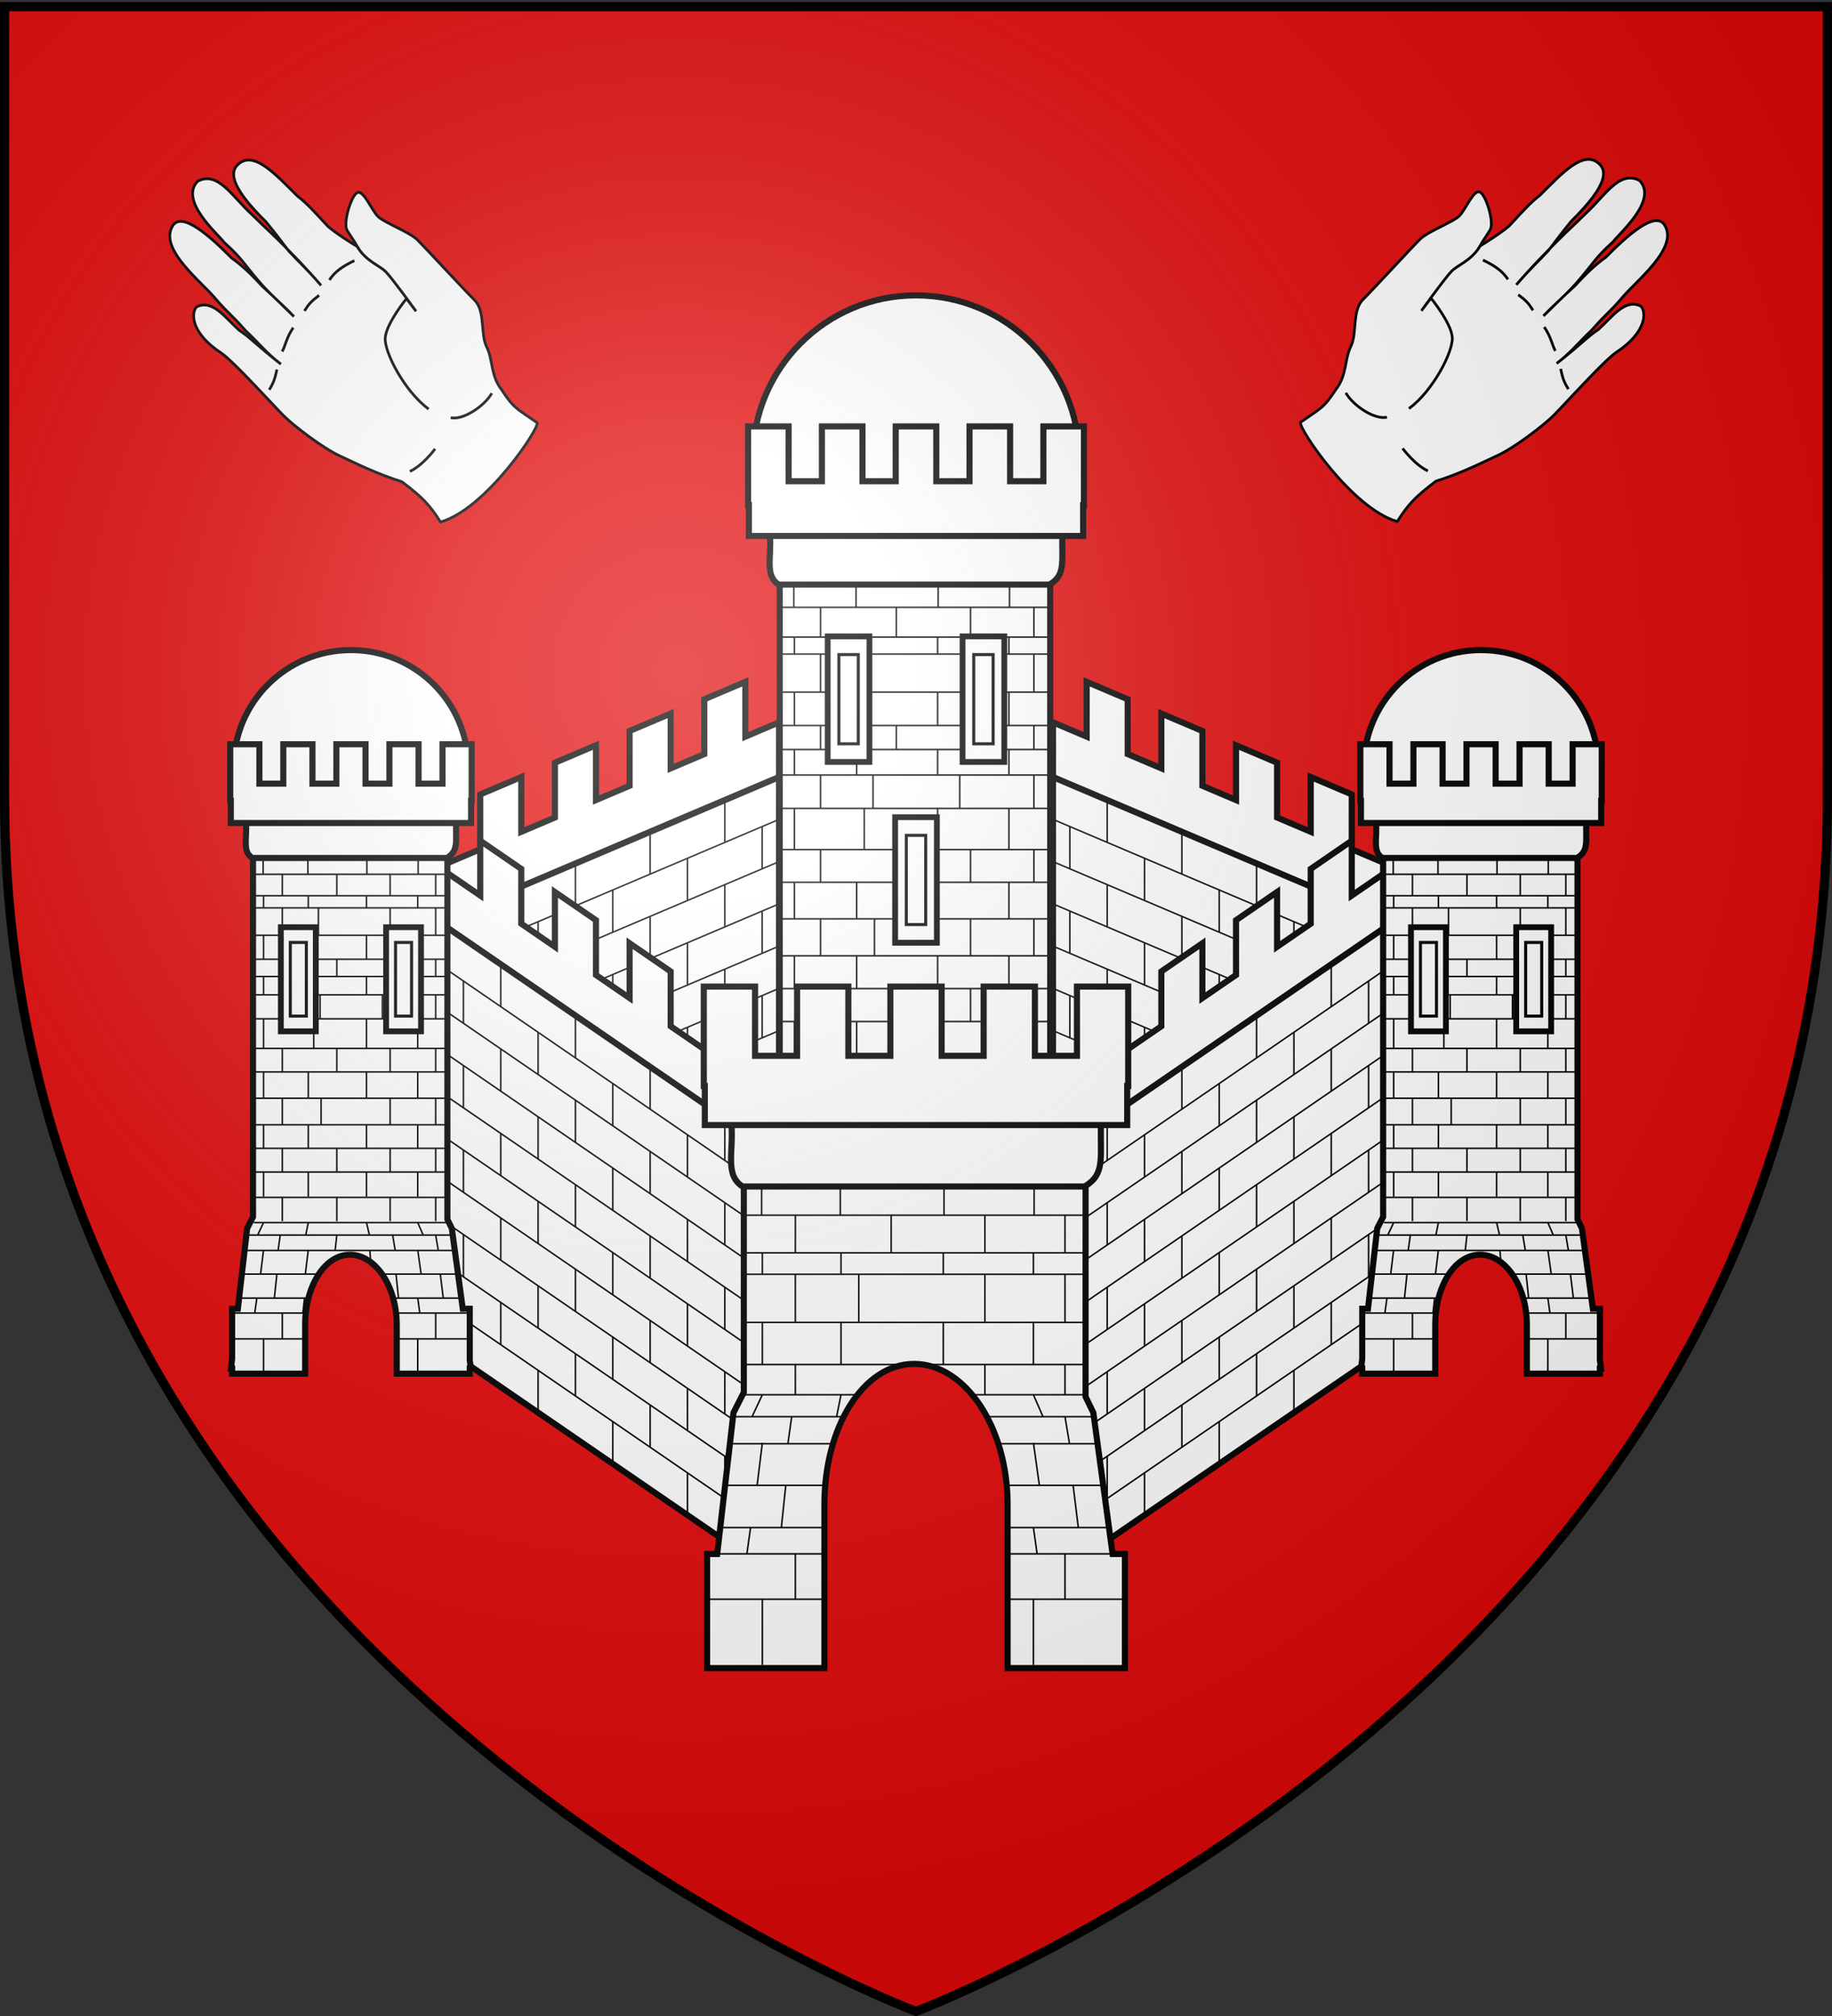 <?xml version="1.0" encoding="utf-8"?>
<!-- Generator: Adobe Illustrator 16.0.0, SVG Export Plug-In . SVG Version: 6.00 Build 0)  -->
<!DOCTYPE svg PUBLIC "-//W3C//DTD SVG 1.1//EN" "http://www.w3.org/Graphics/SVG/1.1/DTD/svg11.dtd">
<svg version="1.1"
	 id="svg2" xmlns:inkscape="http://www.inkscape.org/namespaces/inkscape" xmlns:cc="http://creativecommons.org/ns#" xmlns:rdf="http://www.w3.org/1999/02/22-rdf-syntax-ns#" xmlns:dc="http://purl.org/dc/elements/1.1/" xmlns:sodipodi="http://sodipodi.sourceforge.net/DTD/sodipodi-0.dtd" xmlns:svg="http://www.w3.org/2000/svg" sodipodi:docname="Blason_Vide_3D[1].svg" inkscape:export-ydpi="144" inkscape:version="0.48.1 r9760" inkscape:export-filename="/Users/olivier/Desktop/Blason Rouge/Blason_Vide_3D.png" inkscape:export-xdpi="144" sodipodi:version="0.32" inkscape:output_extension="org.inkscape.output.svg.inkscape"
	 xmlns="http://www.w3.org/2000/svg" xmlns:xlink="http://www.w3.org/1999/xlink" x="0px" y="0px" width="600px" height="660px"
	 viewBox="0 0 600 660" enable-background="new 0 0 600 660" xml:space="preserve">
<rect x="0" y="0" width="600" height="660" fill="#333333" stroke="none"/>
<sodipodi:namedview  height="660px" id="base" gridtolerance="10.0" guidetolerance="10.0" objecttolerance="10.0" borderopacity="1.0" bordercolor="#666666" pagecolor="#f2efe7" showgrid="false" inkscape:zoom="0.49833333" inkscape:cx="300" inkscape:cy="329.66162" inkscape:current-layer="layer3" inkscape:window-y="0" inkscape:window-x="0" inkscape:window-height="679" inkscape:window-width="1280" inkscape:pageopacity="1" inkscape:pageshadow="2" inkscape:window-maximized="0">
	</sodipodi:namedview>
<desc  id="desc4">Flag of Canton of Valais (Wallis)</desc>
<defs>
	
	
		<inkscape:perspective  inkscape:vp_z="600 : 330 : 1" inkscape:vp_y="0 : 1000 : 0" inkscape:vp_x="0 : 330 : 1" sodipodi:type="inkscape:persp3d" id="perspective22" inkscape:persp3d-origin="300 : 220 : 1">
		</inkscape:perspective>
	
		<inkscape:perspective  inkscape:vp_z="600 : 330 : 1" inkscape:vp_y="0 : 1000 : 0" inkscape:vp_x="0 : 330 : 1" sodipodi:type="inkscape:persp3d" id="perspective32" inkscape:persp3d-origin="300 : 220 : 1">
		</inkscape:perspective>
	
		<inkscape:perspective  inkscape:vp_z="744.09448 : 526.18109 : 1" inkscape:vp_y="0 : 1000 : 0" inkscape:vp_x="0 : 526.18109 : 1" sodipodi:type="inkscape:persp3d" id="perspective13892" inkscape:persp3d-origin="372.04724 : 350.78739 : 1">
		</inkscape:perspective>
	
		<inkscape:perspective  inkscape:vp_z="600 : 330 : 1" inkscape:vp_y="0 : 1000 : 0" inkscape:vp_x="0 : 330 : 1" sodipodi:type="inkscape:persp3d" id="perspective97" inkscape:persp3d-origin="300 : 220 : 1">
		</inkscape:perspective>
	
		<inkscape:perspective  inkscape:vp_z="438 : 240 : 1" inkscape:vp_y="0 : 1000 : 0" inkscape:vp_x="0 : 240 : 1" sodipodi:type="inkscape:persp3d" id="perspective153" inkscape:persp3d-origin="219 : 160 : 1">
		</inkscape:perspective>
	
		<inkscape:perspective  inkscape:vp_z="744.09448 : 526.18109 : 1" inkscape:vp_y="0 : 1000 : 0" inkscape:vp_x="0 : 526.18109 : 1" sodipodi:type="inkscape:persp3d" id="perspective9901" inkscape:persp3d-origin="372.04724 : 350.78739 : 1">
		</inkscape:perspective>
	
		<inkscape:perspective  inkscape:vp_z="744.09448 : 526.18109 : 1" inkscape:vp_y="0 : 1000 : 0" inkscape:vp_x="0 : 526.18109 : 1" sodipodi:type="inkscape:persp3d" id="perspective14393" inkscape:persp3d-origin="372.04724 : 350.78739 : 1">
		</inkscape:perspective>
	
		<inkscape:perspective  inkscape:vp_z="744.09448 : 526.18109 : 1" inkscape:vp_y="0 : 1000 : 0" inkscape:vp_x="0 : 526.18109 : 1" sodipodi:type="inkscape:persp3d" id="perspective42068" inkscape:persp3d-origin="372.04724 : 350.78739 : 1">
		</inkscape:perspective>
	
		<inkscape:perspective  inkscape:vp_z="744.09448 : 526.18109 : 1" inkscape:vp_y="0 : 1000 : 0" inkscape:vp_x="0 : 526.18109 : 1" sodipodi:type="inkscape:persp3d" id="perspective41980" inkscape:persp3d-origin="372.04724 : 350.78739 : 1">
		</inkscape:perspective>
	
		<inkscape:perspective  inkscape:vp_z="744.09448 : 526.18109 : 1" inkscape:vp_y="0 : 1000 : 0" inkscape:vp_x="0 : 526.18109 : 1" sodipodi:type="inkscape:persp3d" id="perspective17821" inkscape:persp3d-origin="372.04724 : 350.78739 : 1">
		</inkscape:perspective>
	
		<inkscape:perspective  inkscape:vp_z="744.09448 : 526.18109 : 1" inkscape:vp_y="0 : 1000 : 0" inkscape:vp_x="0 : 526.18109 : 1" sodipodi:type="inkscape:persp3d" id="perspective8417" inkscape:persp3d-origin="372.04724 : 350.78739 : 1">
		</inkscape:perspective>
	
		<inkscape:perspective  inkscape:vp_z="744.09448 : 526.18109 : 1" inkscape:vp_y="0 : 1000 : 0" inkscape:vp_x="0 : 526.18109 : 1" sodipodi:type="inkscape:persp3d" id="perspective8367" inkscape:persp3d-origin="372.04724 : 350.78739 : 1">
		</inkscape:perspective>
	
		<inkscape:perspective  inkscape:vp_z="744.09448 : 526.18109 : 1" inkscape:vp_y="0 : 1000 : 0" inkscape:vp_x="0 : 526.18109 : 1" sodipodi:type="inkscape:persp3d" id="perspective7204" inkscape:persp3d-origin="372.04724 : 350.78739 : 1">
		</inkscape:perspective>
	
		<inkscape:perspective  inkscape:vp_z="744.09448 : 526.18109 : 1" inkscape:vp_y="0 : 1000 : 0" inkscape:vp_x="0 : 526.18109 : 1" sodipodi:type="inkscape:persp3d" id="perspective33480" inkscape:persp3d-origin="372.04724 : 350.78739 : 1">
		</inkscape:perspective>
	
		<inkscape:perspective  inkscape:vp_z="744.09448 : 526.18109 : 1" inkscape:vp_y="0 : 1000 : 0" inkscape:vp_x="0 : 526.18109 : 1" sodipodi:type="inkscape:persp3d" id="perspective10262" inkscape:persp3d-origin="372.04724 : 350.78739 : 1">
		</inkscape:perspective>
	
		<inkscape:perspective  inkscape:vp_z="744.09448 : 526.18109 : 1" inkscape:vp_y="0 : 1000 : 0" inkscape:vp_x="0 : 526.18109 : 1" sodipodi:type="inkscape:persp3d" id="perspective33797" inkscape:persp3d-origin="372.04724 : 350.78739 : 1">
		</inkscape:perspective>
	
		<inkscape:perspective  inkscape:vp_z="744.09448 : 526.18109 : 1" inkscape:vp_y="0 : 1000 : 0" inkscape:vp_x="0 : 526.18109 : 1" sodipodi:type="inkscape:persp3d" id="perspective33471" inkscape:persp3d-origin="372.04724 : 350.78739 : 1">
		</inkscape:perspective>
	
		<inkscape:perspective  inkscape:vp_z="744.09448 : 526.18109 : 1" inkscape:vp_y="0 : 1000 : 0" inkscape:vp_x="0 : 526.18109 : 1" sodipodi:type="inkscape:persp3d" id="perspective33461" inkscape:persp3d-origin="372.04724 : 350.78739 : 1">
		</inkscape:perspective>
	
		<inkscape:perspective  inkscape:vp_z="744.09448 : 526.18109 : 1" inkscape:vp_y="0 : 1000 : 0" inkscape:vp_x="0 : 526.18109 : 1" sodipodi:type="inkscape:persp3d" id="perspective10275" inkscape:persp3d-origin="372.04724 : 350.78739 : 1">
		</inkscape:perspective>
	
		<inkscape:perspective  inkscape:vp_z="744.09448 : 526.18109 : 1" inkscape:vp_y="0 : 1000 : 0" inkscape:vp_x="0 : 526.18109 : 1" sodipodi:type="inkscape:persp3d" id="perspective10157" inkscape:persp3d-origin="372.04724 : 350.78739 : 1">
		</inkscape:perspective>
	
		<inkscape:perspective  inkscape:vp_z="744.09448 : 526.18109 : 1" inkscape:vp_y="0 : 1000 : 0" inkscape:vp_x="0 : 526.18109 : 1" sodipodi:type="inkscape:persp3d" id="perspective5217" inkscape:persp3d-origin="372.04724 : 350.78739 : 1">
		</inkscape:perspective>
	
		<inkscape:perspective  inkscape:vp_z="744.09448 : 526.18109 : 1" inkscape:vp_y="0 : 1000 : 0" inkscape:vp_x="0 : 526.18109 : 1" sodipodi:type="inkscape:persp3d" id="perspective11874" inkscape:persp3d-origin="372.04724 : 350.78739 : 1">
		</inkscape:perspective>
	
		<inkscape:perspective  inkscape:vp_z="744.09448 : 526.18109 : 1" inkscape:vp_y="0 : 1000 : 0" inkscape:vp_x="0 : 526.18109 : 1" sodipodi:type="inkscape:persp3d" id="perspective8299" inkscape:persp3d-origin="372.04724 : 350.78739 : 1">
		</inkscape:perspective>
	
		<inkscape:perspective  inkscape:vp_z="744.09448 : 526.18109 : 1" inkscape:vp_y="0 : 1000 : 0" inkscape:vp_x="0 : 526.18109 : 1" sodipodi:type="inkscape:persp3d" id="perspective12112" inkscape:persp3d-origin="372.04724 : 350.78739 : 1">
		</inkscape:perspective>
	
		<inkscape:perspective  inkscape:vp_z="744.09448 : 526.18109 : 1" inkscape:vp_y="0 : 1000 : 0" inkscape:vp_x="0 : 526.18109 : 1" sodipodi:type="inkscape:persp3d" id="perspective9256" inkscape:persp3d-origin="372.04724 : 350.78739 : 1">
		</inkscape:perspective>
	
		<inkscape:perspective  inkscape:vp_z="744.09448 : 526.18109 : 1" inkscape:vp_y="0 : 1000 : 0" inkscape:vp_x="0 : 526.18109 : 1" sodipodi:type="inkscape:persp3d" id="perspective7683" inkscape:persp3d-origin="372.04724 : 350.78739 : 1">
		</inkscape:perspective>
	
		<inkscape:perspective  inkscape:vp_z="744.09448 : 526.18109 : 1" inkscape:vp_y="0 : 1000 : 0" inkscape:vp_x="0 : 526.18109 : 1" sodipodi:type="inkscape:persp3d" id="perspective6173" inkscape:persp3d-origin="372.04724 : 350.78739 : 1">
		</inkscape:perspective>
	
		<inkscape:perspective  inkscape:vp_z="744.09448 : 526.18109 : 1" inkscape:vp_y="0 : 1000 : 0" inkscape:vp_x="0 : 526.18109 : 1" sodipodi:type="inkscape:persp3d" id="perspective6678" inkscape:persp3d-origin="372.04724 : 350.78739 : 1">
		</inkscape:perspective>
	
		<inkscape:perspective  inkscape:vp_z="744.09448 : 526.18109 : 1" inkscape:vp_y="6.123234e-14 : 1000 : 0" inkscape:vp_x="0 : 526.18109 : 1" sodipodi:type="inkscape:persp3d" id="perspective7908" inkscape:persp3d-origin="372.04724 : 350.78739 : 1">
		</inkscape:perspective>
	
		<inkscape:perspective  inkscape:vp_z="600 : 330 : 1" inkscape:vp_y="0 : 1000 : 0" inkscape:vp_x="0 : 330 : 1" sodipodi:type="inkscape:persp3d" id="perspective90" inkscape:persp3d-origin="300 : 220 : 1">
		</inkscape:perspective>
</defs>
<path id="path2855" sodipodi:nodetypes="cccccc" fill="#E20909" d="M300,658.5c0,0,298.5-112.317,298.5-397.771
	c0-285.451,0-258.552,0-258.552H1.5v258.552C1.5,546.18,300,658.5,300,658.5z"/>
<g>
	<g>
		<path fill="#FFFFFF" stroke="#000000" stroke-width="2" d="M351.737,163.61c1.117-4.301,1.713-8.814,1.713-13.465
			c0-29.52-23.929-53.449-53.449-53.449c-29.519,0-53.449,23.929-53.449,53.449c0,4.651,0.596,9.164,1.713,13.465H351.737z"/>
		<path id="rect6802_2_" fill="#FFFFFF" stroke="#000000" stroke-width="2" d="M343.951,369.148V171.994h-88.575v197.155H343.951z"
			/>
		<path id="rect6805" sodipodi:nodetypes="ccccc" fill="#FFFFFF" stroke="#000000" stroke-width="2" d="M252.149,175.049h95.767
			c-0.148,9.362,1.064,13.187-4.201,16.34h-88.678C250.341,188.348,252.774,182.5,252.149,175.049z"/>
		<path id="rect6807" fill="#FFFFFF" stroke="#000000" stroke-width="2" d="M245,139.597v25.758h0.263v10.114H354.74v-10.113H355
			v-25.759h-13.287v17.939h-10.892v-17.939h-13.287v17.939h-10.89v-17.939h-13.289v17.939h-10.888v-17.939h-13.289v17.939h-10.891
			v-17.939H245z"/>
		
			<path id="path2804" sodipodi:nodetypes="cccccccccccccccccccccccccccccccccccccccccccccccccccccccccccccccccccccccccccccccccccccccccccccccccccccccccccccccccccccccccccccccccccccccccccccccccccccccccccccccccccccccccccccccccccccccccccccccccccccccccccccccccccccccccccccccccccccccccccccccccccccccccccccccccccccccccccccccccccccccccccccccccccccccccccccccccccccccccccc" fill="#FFFFFF" stroke="#000000" stroke-width="0.5" d="
			M255.365,345.561h88.308 M254.882,191.277h89.537 M254.882,198.822h89.156 M255.281,208.577h88.459 M255.365,214.132h88.121
			 M255.365,226.596h88.308 M255.365,237.514h88.121 M255.365,245.375h88.308 M255.365,253.726h88.493 M255.55,264.646h88.494
			 M255.365,278.138h88.679 M254.992,288.846h89.051 M255.365,300.821h88.308 M255.178,312.912h88.865 M255.178,323.649h88.865
			 M255.178,334.432h88.679 M259.99,191.033v7.7 M260.176,208.577v5.555 M260.176,226.596v10.918 M260.176,245.375v8.351
			 M260.176,264.646v13.492 M260.176,288.846v11.976 M260.176,312.912v10.736 M260.176,334.432v11.129 M260.176,353.113v15.371
			 M280.376,191.033v7.7 M280.562,208.577v5.555 M280.562,226.596v10.918 M280.562,245.375v8.351 M283.055,264.646v13.492
			 M280.562,288.846v11.976 M280.562,312.912v10.736 M280.562,334.432v11.129 M280.562,353.113v15.371 M268.74,198.828l-0.01,9.749
			 M268.73,214.132v12.464 M268.73,237.514v7.861 M268.73,253.726v10.919 M268.73,278.138v10.708 M268.73,300.821v12.091
			 M268.73,323.649v10.784 M268.73,345.561v7.553 M293.568,198.828v9.749 M285.168,214.132v12.464 M293.568,237.514v7.861
			 M285.931,253.726v10.919 M293.568,278.138v10.708 M286.399,300.821v12.091 M293.568,323.649v10.784 M285.74,345.561v7.553
			 M330.618,191.033v7.7 M330.432,208.577v5.555 M330.432,226.596v10.918 M330.432,245.375v8.351 M330.432,264.646v13.492
			 M330.432,288.846v11.976 M330.432,312.912v10.736 M330.432,334.432v11.129 M330.432,353.113v15.371 M307.264,191.033v7.7
			 M307.078,208.577v5.555 M307.078,226.596v10.918 M307.078,245.375v8.351 M307.078,264.646v13.492 M307.078,288.846v11.976
			 M307.078,312.912v10.736 M307.078,334.432v11.129 M308.915,353.113v15.371 M338.616,198.828v9.749 M338.616,214.132v12.464
			 M338.616,237.514v7.861 M338.616,253.726v10.919 M338.616,278.138v10.708 M338.616,300.821v12.091 M338.616,323.649v10.784
			 M338.616,345.561v7.553 M317.86,198.828v9.749 M317.86,214.132v12.464 M317.86,237.514v7.861 M314.317,253.726v10.919
			 M317.86,278.138v10.708 M317.86,300.821v12.091 M317.86,323.649v10.784 M317.86,345.561v7.553 M255.55,353.362h88.123"/>
		<g>
			<g>
				<path id="path2465" sodipodi:nodetypes="ccccc" fill="#FFFFFF" stroke="#000000" stroke-width="2.8" d="M315.699,208.796v40.205
					h12.769v-40.205H315.699z"/>
				<path id="rect2462" fill="#FFFFFF" stroke="#000000" d="M315.699,208.796v40.205h12.769v-40.205H315.699z M318.903,214.292
					h6.362v29.214h-6.362V214.292z"/>
			</g>
			<g>
				<path id="path2465_1_" sodipodi:nodetypes="ccccc" fill="#FFFFFF" stroke="#000000" stroke-width="2.8" d="M271.532,208.796
					v40.205h12.769v-40.205H271.532z"/>
				<path id="rect2462_1_" fill="#FFFFFF" stroke="#000000" d="M271.532,208.796v40.205h12.769v-40.205H271.532z M274.736,214.292
					h6.362v29.214h-6.362V214.292z"/>
			</g>
		</g>
		<g>
			<path id="path2473" sodipodi:nodetypes="ccccc" fill="#FFFFFF" stroke="#000000" stroke-width="2.8" d="M293.616,267.982v40.203
				h12.769v-40.203H293.616z"/>
			<path id="path2475" fill="#FFFFFF" stroke="#000000" d="M293.616,267.982v40.203h12.769v-40.203H293.616z M296.819,273.477h6.363
				v29.214h-6.363V273.477z"/>
		</g>
	</g>
	<g>
		<g>
			<g>
				<polygon fill="#FFFFFF" stroke="#000000" stroke-width="2" points="255.129,236.487 244.114,241.164 244.114,223.224 
					230.668,228.931 230.668,246.871 219.65,251.548 219.65,233.608 206.206,239.314 206.206,257.254 195.189,261.931 
					195.189,243.991 181.744,249.698 181.744,267.638 170.729,272.313 170.729,254.374 157.283,260.081 157.283,278.021 
					146.265,282.698 146.265,300.63 219.65,269.48 255.129,254.42 				"/>
			</g>
			<polygon fill="#FFFFFF" stroke="#000000" stroke-width="2" points="255.129,392.757 146.265,438.968 146.265,300.63 
				255.129,254.42 			"/>
			<line fill="none" stroke="#000000" stroke-width="0.5" x1="255.129" y1="268.254" x2="146.265" y2="314.464"/>
			<line fill="none" stroke="#000000" stroke-width="0.5" x1="255.129" y1="295.921" x2="146.265" y2="342.132"/>
			<line fill="none" stroke="#000000" stroke-width="0.5" x1="255.129" y1="282.087" x2="146.265" y2="328.298"/>
			<g>
				<g>
					<line fill="none" stroke="#000000" stroke-width="0.5" x1="164.005" y1="293.101" x2="164.005" y2="306.935"/>
					<line fill="none" stroke="#000000" stroke-width="0.5" x1="188.465" y1="282.718" x2="188.465" y2="296.552"/>
					<line fill="none" stroke="#000000" stroke-width="0.5" x1="212.927" y1="272.334" x2="212.927" y2="286.168"/>
					<line fill="none" stroke="#000000" stroke-width="0.5" x1="237.389" y1="261.95" x2="237.389" y2="275.784"/>
				</g>
				<line fill="none" stroke="#000000" stroke-width="0.5" x1="151.775" y1="312.126" x2="151.775" y2="325.959"/>
				<line fill="none" stroke="#000000" stroke-width="0.5" x1="176.234" y1="301.743" x2="176.234" y2="315.576"/>
				<line fill="none" stroke="#000000" stroke-width="0.5" x1="200.695" y1="291.36" x2="200.695" y2="305.193"/>
				<line fill="none" stroke="#000000" stroke-width="0.5" x1="225.156" y1="280.977" x2="225.156" y2="294.81"/>
				<line fill="none" stroke="#000000" stroke-width="0.5" x1="249.619" y1="270.593" x2="249.619" y2="284.426"/>
			</g>
			<line fill="none" stroke="#000000" stroke-width="0.5" x1="255.129" y1="323.589" x2="146.265" y2="369.8"/>
			<line fill="none" stroke="#000000" stroke-width="0.5" x1="255.129" y1="309.755" x2="146.265" y2="355.966"/>
			<line fill="none" stroke="#000000" stroke-width="0.5" x1="255.129" y1="351.256" x2="146.265" y2="397.466"/>
			<line fill="none" stroke="#000000" stroke-width="0.5" x1="255.129" y1="365.09" x2="146.265" y2="411.3"/>
			<line fill="none" stroke="#000000" stroke-width="0.5" x1="255.129" y1="337.422" x2="146.265" y2="383.632"/>
			<line fill="none" stroke="#000000" stroke-width="0.5" x1="255.129" y1="378.923" x2="146.265" y2="425.134"/>
			<g>
				<g>
					<line fill="none" stroke="#000000" stroke-width="0.5" x1="164.005" y1="320.768" x2="164.005" y2="334.602"/>
					<line fill="none" stroke="#000000" stroke-width="0.5" x1="188.465" y1="310.385" x2="188.465" y2="324.219"/>
					<line fill="none" stroke="#000000" stroke-width="0.5" x1="212.927" y1="300.001" x2="212.927" y2="313.835"/>
					<line fill="none" stroke="#000000" stroke-width="0.5" x1="237.389" y1="289.617" x2="237.389" y2="303.451"/>
				</g>
				<line fill="none" stroke="#000000" stroke-width="0.5" x1="151.775" y1="339.793" x2="151.775" y2="353.626"/>
				<line fill="none" stroke="#000000" stroke-width="0.5" x1="176.234" y1="329.41" x2="176.234" y2="343.243"/>
				<line fill="none" stroke="#000000" stroke-width="0.5" x1="200.695" y1="319.027" x2="200.695" y2="332.86"/>
				<line fill="none" stroke="#000000" stroke-width="0.5" x1="225.156" y1="308.644" x2="225.156" y2="322.478"/>
				<line fill="none" stroke="#000000" stroke-width="0.5" x1="249.619" y1="298.26" x2="249.619" y2="312.093"/>
			</g>
			<g>
				<g>
					<line fill="none" stroke="#000000" stroke-width="0.5" x1="164.005" y1="348.436" x2="164.005" y2="362.27"/>
					<line fill="none" stroke="#000000" stroke-width="0.5" x1="188.465" y1="338.053" x2="188.465" y2="351.887"/>
					<line fill="none" stroke="#000000" stroke-width="0.5" x1="212.927" y1="327.669" x2="212.927" y2="341.503"/>
					<line fill="none" stroke="#000000" stroke-width="0.5" x1="237.389" y1="317.285" x2="237.389" y2="331.119"/>
				</g>
				<line fill="none" stroke="#000000" stroke-width="0.5" x1="151.775" y1="367.461" x2="151.775" y2="381.294"/>
				<line fill="none" stroke="#000000" stroke-width="0.5" x1="176.234" y1="357.078" x2="176.234" y2="370.911"/>
				<line fill="none" stroke="#000000" stroke-width="0.5" x1="200.695" y1="346.695" x2="200.695" y2="360.528"/>
				<line fill="none" stroke="#000000" stroke-width="0.5" x1="225.156" y1="336.312" x2="225.156" y2="350.146"/>
				<line fill="none" stroke="#000000" stroke-width="0.5" x1="249.619" y1="325.929" x2="249.619" y2="339.761"/>
			</g>
			<g>
				<g>
					<line fill="none" stroke="#000000" stroke-width="0.5" x1="164.005" y1="376.104" x2="164.005" y2="389.938"/>
					<line fill="none" stroke="#000000" stroke-width="0.5" x1="188.465" y1="365.721" x2="188.465" y2="379.555"/>
					<line fill="none" stroke="#000000" stroke-width="0.5" x1="212.927" y1="355.337" x2="212.927" y2="369.171"/>
					<line fill="none" stroke="#000000" stroke-width="0.5" x1="237.389" y1="344.953" x2="237.389" y2="358.787"/>
				</g>
				<line fill="none" stroke="#000000" stroke-width="0.5" x1="151.775" y1="395.129" x2="151.775" y2="408.962"/>
				<line fill="none" stroke="#000000" stroke-width="0.5" x1="176.234" y1="384.746" x2="176.234" y2="398.579"/>
				<line fill="none" stroke="#000000" stroke-width="0.5" x1="200.695" y1="374.363" x2="200.695" y2="388.196"/>
				<line fill="none" stroke="#000000" stroke-width="0.5" x1="225.156" y1="363.979" x2="225.156" y2="377.813"/>
				<line fill="none" stroke="#000000" stroke-width="0.5" x1="249.619" y1="353.597" x2="249.619" y2="367.429"/>
			</g>
			<g>
				<g>
					<line fill="none" stroke="#000000" stroke-width="0.5" x1="164.005" y1="403.77" x2="164.005" y2="417.604"/>
					<line fill="none" stroke="#000000" stroke-width="0.5" x1="188.465" y1="393.387" x2="188.465" y2="407.221"/>
					<line fill="none" stroke="#000000" stroke-width="0.5" x1="212.927" y1="383.003" x2="212.927" y2="396.837"/>
					<line fill="none" stroke="#000000" stroke-width="0.5" x1="237.389" y1="372.619" x2="237.389" y2="386.453"/>
				</g>
				<line fill="none" stroke="#000000" stroke-width="0.5" x1="151.775" y1="422.795" x2="151.775" y2="436.628"/>
				<line fill="none" stroke="#000000" stroke-width="0.5" x1="176.234" y1="412.412" x2="176.234" y2="426.245"/>
				<line fill="none" stroke="#000000" stroke-width="0.5" x1="200.695" y1="402.029" x2="200.695" y2="415.862"/>
				<line fill="none" stroke="#000000" stroke-width="0.5" x1="225.156" y1="391.646" x2="225.156" y2="405.479"/>
				<line fill="none" stroke="#000000" stroke-width="0.5" x1="249.619" y1="381.263" x2="249.619" y2="395.095"/>
			</g>
		</g>
		<g>
			<g>
				<polygon fill="#FFFFFF" stroke="#000000" stroke-width="2" points="344.871,236.487 355.887,241.164 355.887,223.224 
					369.332,228.931 369.332,246.871 380.351,251.548 380.351,233.608 393.794,239.314 393.794,257.254 404.812,261.931 
					404.812,243.991 418.256,249.698 418.256,267.638 429.272,272.313 429.272,254.374 442.717,260.081 442.717,278.021 
					453.736,282.698 453.736,300.63 380.351,269.48 344.871,254.42 				"/>
			</g>
			<polygon fill="#FFFFFF" stroke="#000000" stroke-width="2" points="344.871,392.757 453.736,438.968 453.736,300.63 
				344.871,254.42 			"/>
			<line fill="none" stroke="#000000" stroke-width="0.5" x1="344.871" y1="268.254" x2="453.736" y2="314.464"/>
			<line fill="none" stroke="#000000" stroke-width="0.5" x1="344.871" y1="295.921" x2="453.736" y2="342.132"/>
			<line fill="none" stroke="#000000" stroke-width="0.5" x1="344.871" y1="282.087" x2="453.736" y2="328.298"/>
			<g>
				<g>
					<line fill="none" stroke="#000000" stroke-width="0.5" x1="435.996" y1="293.101" x2="435.996" y2="306.935"/>
					<line fill="none" stroke="#000000" stroke-width="0.5" x1="411.535" y1="282.718" x2="411.535" y2="296.552"/>
					<line fill="none" stroke="#000000" stroke-width="0.5" x1="387.074" y1="272.334" x2="387.074" y2="286.168"/>
					<line fill="none" stroke="#000000" stroke-width="0.5" x1="362.612" y1="261.95" x2="362.612" y2="275.784"/>
				</g>
				<line fill="none" stroke="#000000" stroke-width="0.5" x1="448.226" y1="312.126" x2="448.226" y2="325.959"/>
				<line fill="none" stroke="#000000" stroke-width="0.5" x1="423.766" y1="301.743" x2="423.766" y2="315.576"/>
				<line fill="none" stroke="#000000" stroke-width="0.5" x1="399.306" y1="291.36" x2="399.306" y2="305.193"/>
				<line fill="none" stroke="#000000" stroke-width="0.5" x1="374.844" y1="280.977" x2="374.844" y2="294.81"/>
				<line fill="none" stroke="#000000" stroke-width="0.5" x1="350.381" y1="270.593" x2="350.381" y2="284.426"/>
			</g>
			<line fill="none" stroke="#000000" stroke-width="0.5" x1="344.871" y1="323.589" x2="453.736" y2="369.8"/>
			<line fill="none" stroke="#000000" stroke-width="0.5" x1="344.871" y1="309.755" x2="453.736" y2="355.966"/>
			<line fill="none" stroke="#000000" stroke-width="0.5" x1="344.871" y1="351.256" x2="453.736" y2="397.466"/>
			<line fill="none" stroke="#000000" stroke-width="0.5" x1="344.871" y1="365.09" x2="453.736" y2="411.3"/>
			<line fill="none" stroke="#000000" stroke-width="0.5" x1="344.871" y1="337.422" x2="453.736" y2="383.632"/>
			<line fill="none" stroke="#000000" stroke-width="0.5" x1="344.871" y1="378.923" x2="453.736" y2="425.134"/>
			<g>
				<g>
					<line fill="none" stroke="#000000" stroke-width="0.5" x1="435.996" y1="320.768" x2="435.996" y2="334.602"/>
					<line fill="none" stroke="#000000" stroke-width="0.5" x1="411.535" y1="310.385" x2="411.535" y2="324.219"/>
					<line fill="none" stroke="#000000" stroke-width="0.5" x1="387.074" y1="300.001" x2="387.074" y2="313.835"/>
					<line fill="none" stroke="#000000" stroke-width="0.5" x1="362.612" y1="289.617" x2="362.612" y2="303.451"/>
				</g>
				<line fill="none" stroke="#000000" stroke-width="0.5" x1="448.226" y1="339.793" x2="448.226" y2="353.626"/>
				<line fill="none" stroke="#000000" stroke-width="0.5" x1="423.766" y1="329.41" x2="423.766" y2="343.243"/>
				<line fill="none" stroke="#000000" stroke-width="0.5" x1="399.306" y1="319.027" x2="399.306" y2="332.86"/>
				<line fill="none" stroke="#000000" stroke-width="0.5" x1="374.844" y1="308.644" x2="374.844" y2="322.478"/>
				<line fill="none" stroke="#000000" stroke-width="0.5" x1="350.381" y1="298.26" x2="350.381" y2="312.093"/>
			</g>
			<g>
				<g>
					<line fill="none" stroke="#000000" stroke-width="0.5" x1="435.996" y1="348.436" x2="435.996" y2="362.27"/>
					<line fill="none" stroke="#000000" stroke-width="0.5" x1="411.535" y1="338.053" x2="411.535" y2="351.887"/>
					<line fill="none" stroke="#000000" stroke-width="0.5" x1="387.074" y1="327.669" x2="387.074" y2="341.503"/>
					<line fill="none" stroke="#000000" stroke-width="0.5" x1="362.612" y1="317.285" x2="362.612" y2="331.119"/>
				</g>
				<line fill="none" stroke="#000000" stroke-width="0.5" x1="448.226" y1="367.461" x2="448.226" y2="381.294"/>
				<line fill="none" stroke="#000000" stroke-width="0.5" x1="423.766" y1="357.078" x2="423.766" y2="370.911"/>
				<line fill="none" stroke="#000000" stroke-width="0.5" x1="399.306" y1="346.695" x2="399.306" y2="360.528"/>
				<line fill="none" stroke="#000000" stroke-width="0.5" x1="374.844" y1="336.312" x2="374.844" y2="350.146"/>
				<line fill="none" stroke="#000000" stroke-width="0.5" x1="350.381" y1="325.929" x2="350.381" y2="339.761"/>
			</g>
			<g>
				<g>
					<line fill="none" stroke="#000000" stroke-width="0.5" x1="435.996" y1="376.104" x2="435.996" y2="389.938"/>
					<line fill="none" stroke="#000000" stroke-width="0.5" x1="411.535" y1="365.721" x2="411.535" y2="379.555"/>
					<line fill="none" stroke="#000000" stroke-width="0.5" x1="387.074" y1="355.337" x2="387.074" y2="369.171"/>
					<line fill="none" stroke="#000000" stroke-width="0.5" x1="362.612" y1="344.953" x2="362.612" y2="358.787"/>
				</g>
				<line fill="none" stroke="#000000" stroke-width="0.5" x1="448.226" y1="395.129" x2="448.226" y2="408.962"/>
				<line fill="none" stroke="#000000" stroke-width="0.5" x1="423.766" y1="384.746" x2="423.766" y2="398.579"/>
				<line fill="none" stroke="#000000" stroke-width="0.5" x1="399.306" y1="374.363" x2="399.306" y2="388.196"/>
				<line fill="none" stroke="#000000" stroke-width="0.5" x1="374.844" y1="363.979" x2="374.844" y2="377.813"/>
				<line fill="none" stroke="#000000" stroke-width="0.5" x1="350.381" y1="353.597" x2="350.381" y2="367.429"/>
			</g>
			<g>
				<g>
					<line fill="none" stroke="#000000" stroke-width="0.5" x1="435.996" y1="403.77" x2="435.996" y2="417.604"/>
					<line fill="none" stroke="#000000" stroke-width="0.5" x1="411.535" y1="393.387" x2="411.535" y2="407.221"/>
					<line fill="none" stroke="#000000" stroke-width="0.5" x1="387.074" y1="383.003" x2="387.074" y2="396.837"/>
					<line fill="none" stroke="#000000" stroke-width="0.5" x1="362.612" y1="372.619" x2="362.612" y2="386.453"/>
				</g>
				<line fill="none" stroke="#000000" stroke-width="0.5" x1="448.226" y1="422.795" x2="448.226" y2="436.628"/>
				<line fill="none" stroke="#000000" stroke-width="0.5" x1="423.766" y1="412.412" x2="423.766" y2="426.245"/>
				<line fill="none" stroke="#000000" stroke-width="0.5" x1="399.306" y1="402.029" x2="399.306" y2="415.862"/>
				<line fill="none" stroke="#000000" stroke-width="0.5" x1="374.844" y1="391.646" x2="374.844" y2="405.479"/>
				<line fill="none" stroke="#000000" stroke-width="0.5" x1="350.381" y1="381.263" x2="350.381" y2="395.095"/>
			</g>
		</g>
	</g>
	<g>
		<g>
			<g>
				<polygon fill="#FFFFFF" stroke="#000000" stroke-width="2" points="255.129,360.318 244.114,352.76 244.114,334.82 
					230.668,325.594 230.668,343.533 219.65,335.975 219.65,318.033 206.206,308.811 206.206,326.75 195.189,319.189 
					195.189,301.252 181.744,292.025 181.744,309.965 170.729,302.406 170.729,284.467 157.283,275.242 157.283,293.182 
					146.265,285.621 146.265,303.553 219.65,353.906 255.129,378.25 				"/>
			</g>
			<polygon fill="#FFFFFF" stroke="#000000" stroke-width="2" points="255.129,516.586 146.265,441.891 146.265,303.553 
				255.129,378.25 			"/>
			<line fill="none" stroke="#000000" stroke-width="0.5" x1="255.129" y1="392.084" x2="146.265" y2="317.387"/>
			<line fill="none" stroke="#000000" stroke-width="0.5" x1="255.129" y1="419.75" x2="146.265" y2="345.055"/>
			<line fill="none" stroke="#000000" stroke-width="0.5" x1="255.129" y1="405.916" x2="146.265" y2="331.221"/>
			<g>
				<g>
					<line fill="none" stroke="#000000" stroke-width="0.5" x1="164.005" y1="315.725" x2="164.005" y2="329.561"/>
					<line fill="none" stroke="#000000" stroke-width="0.5" x1="188.465" y1="332.51" x2="188.465" y2="346.342"/>
					<line fill="none" stroke="#000000" stroke-width="0.5" x1="212.927" y1="349.293" x2="212.927" y2="363.127"/>
					<line fill="none" stroke="#000000" stroke-width="0.5" x1="237.389" y1="366.078" x2="237.389" y2="379.912"/>
				</g>
				<line fill="none" stroke="#000000" stroke-width="0.5" x1="151.775" y1="321.168" x2="151.775" y2="335.002"/>
				<line fill="none" stroke="#000000" stroke-width="0.5" x1="176.234" y1="337.951" x2="176.234" y2="351.783"/>
				<line fill="none" stroke="#000000" stroke-width="0.5" x1="200.695" y1="354.732" x2="200.695" y2="368.568"/>
				<line fill="none" stroke="#000000" stroke-width="0.5" x1="225.156" y1="371.518" x2="225.156" y2="385.35"/>
				<line fill="none" stroke="#000000" stroke-width="0.5" x1="249.619" y1="388.303" x2="249.619" y2="402.135"/>
			</g>
			<line fill="none" stroke="#000000" stroke-width="0.5" x1="255.129" y1="447.418" x2="146.265" y2="372.723"/>
			<line fill="none" stroke="#000000" stroke-width="0.5" x1="255.129" y1="433.584" x2="146.265" y2="358.889"/>
			<line fill="none" stroke="#000000" stroke-width="0.5" x1="255.129" y1="475.086" x2="146.265" y2="400.389"/>
			<line fill="none" stroke="#000000" stroke-width="0.5" x1="255.129" y1="488.92" x2="146.265" y2="414.223"/>
			<line fill="none" stroke="#000000" stroke-width="0.5" x1="255.129" y1="461.252" x2="146.265" y2="386.555"/>
			<line fill="none" stroke="#000000" stroke-width="0.5" x1="255.129" y1="502.752" x2="146.265" y2="428.057"/>
			<g>
				<g>
					<line fill="none" stroke="#000000" stroke-width="0.5" x1="164.005" y1="343.393" x2="164.005" y2="357.229"/>
					<line fill="none" stroke="#000000" stroke-width="0.5" x1="188.465" y1="360.178" x2="188.465" y2="374.01"/>
					<line fill="none" stroke="#000000" stroke-width="0.5" x1="212.927" y1="376.959" x2="212.927" y2="390.793"/>
					<line fill="none" stroke="#000000" stroke-width="0.5" x1="237.389" y1="393.744" x2="237.389" y2="407.58"/>
				</g>
				<line fill="none" stroke="#000000" stroke-width="0.5" x1="151.775" y1="348.836" x2="151.775" y2="362.668"/>
				<line fill="none" stroke="#000000" stroke-width="0.5" x1="176.234" y1="365.619" x2="176.234" y2="379.451"/>
				<line fill="none" stroke="#000000" stroke-width="0.5" x1="200.695" y1="382.4" x2="200.695" y2="396.232"/>
				<line fill="none" stroke="#000000" stroke-width="0.5" x1="225.156" y1="399.184" x2="225.156" y2="413.018"/>
				<line fill="none" stroke="#000000" stroke-width="0.5" x1="249.619" y1="415.971" x2="249.619" y2="429.803"/>
			</g>
			<g>
				<g>
					<line fill="none" stroke="#000000" stroke-width="0.5" x1="164.005" y1="371.061" x2="164.005" y2="384.896"/>
					<line fill="none" stroke="#000000" stroke-width="0.5" x1="188.465" y1="387.846" x2="188.465" y2="401.678"/>
					<line fill="none" stroke="#000000" stroke-width="0.5" x1="212.927" y1="404.627" x2="212.927" y2="418.461"/>
					<line fill="none" stroke="#000000" stroke-width="0.5" x1="237.389" y1="421.412" x2="237.389" y2="435.248"/>
				</g>
				<line fill="none" stroke="#000000" stroke-width="0.5" x1="151.775" y1="376.504" x2="151.775" y2="390.336"/>
				<line fill="none" stroke="#000000" stroke-width="0.5" x1="176.234" y1="393.287" x2="176.234" y2="407.119"/>
				<line fill="none" stroke="#000000" stroke-width="0.5" x1="200.695" y1="410.068" x2="200.695" y2="423.9"/>
				<line fill="none" stroke="#000000" stroke-width="0.5" x1="225.156" y1="426.852" x2="225.156" y2="440.686"/>
				<line fill="none" stroke="#000000" stroke-width="0.5" x1="249.619" y1="443.639" x2="249.619" y2="457.471"/>
			</g>
			<g>
				<g>
					<line fill="none" stroke="#000000" stroke-width="0.5" x1="164.005" y1="398.729" x2="164.005" y2="412.564"/>
					<line fill="none" stroke="#000000" stroke-width="0.5" x1="188.465" y1="415.514" x2="188.465" y2="429.346"/>
					<line fill="none" stroke="#000000" stroke-width="0.5" x1="212.927" y1="432.295" x2="212.927" y2="446.129"/>
					<line fill="none" stroke="#000000" stroke-width="0.5" x1="237.389" y1="449.08" x2="237.389" y2="462.916"/>
				</g>
				<line fill="none" stroke="#000000" stroke-width="0.5" x1="151.775" y1="404.172" x2="151.775" y2="418.004"/>
				<line fill="none" stroke="#000000" stroke-width="0.5" x1="176.234" y1="420.955" x2="176.234" y2="434.787"/>
				<line fill="none" stroke="#000000" stroke-width="0.5" x1="200.695" y1="437.736" x2="200.695" y2="451.568"/>
				<line fill="none" stroke="#000000" stroke-width="0.5" x1="225.156" y1="454.52" x2="225.156" y2="468.354"/>
				<line fill="none" stroke="#000000" stroke-width="0.5" x1="249.619" y1="471.307" x2="249.619" y2="485.139"/>
			</g>
			<g>
				<g>
					<line fill="none" stroke="#000000" stroke-width="0.5" x1="164.005" y1="426.396" x2="164.005" y2="440.229"/>
					<line fill="none" stroke="#000000" stroke-width="0.5" x1="188.465" y1="443.178" x2="188.465" y2="457.014"/>
					<line fill="none" stroke="#000000" stroke-width="0.5" x1="212.927" y1="459.961" x2="212.927" y2="473.795"/>
					<line fill="none" stroke="#000000" stroke-width="0.5" x1="237.389" y1="476.748" x2="237.389" y2="490.58"/>
				</g>
				<line fill="none" stroke="#000000" stroke-width="0.5" x1="151.775" y1="431.838" x2="151.775" y2="445.67"/>
				<line fill="none" stroke="#000000" stroke-width="0.5" x1="176.234" y1="448.619" x2="176.234" y2="462.451"/>
				<line fill="none" stroke="#000000" stroke-width="0.5" x1="200.695" y1="465.404" x2="200.695" y2="479.236"/>
				<line fill="none" stroke="#000000" stroke-width="0.5" x1="225.156" y1="482.186" x2="225.156" y2="496.02"/>
				<line fill="none" stroke="#000000" stroke-width="0.5" x1="249.619" y1="498.971" x2="249.619" y2="512.803"/>
			</g>
		</g>
		<g>
			<g>
				<polygon fill="#FFFFFF" stroke="#000000" stroke-width="2" points="344.871,360.318 355.887,352.76 355.887,334.82 
					369.332,325.594 369.332,343.533 380.351,335.975 380.351,318.033 393.794,308.811 393.794,326.75 404.812,319.189 
					404.812,301.252 418.256,292.025 418.256,309.965 429.272,302.406 429.272,284.467 442.717,275.242 442.717,293.182 
					453.736,285.621 453.736,303.553 380.351,353.906 344.871,378.25 				"/>
			</g>
			<polygon fill="#FFFFFF" stroke="#000000" stroke-width="2" points="344.871,516.586 453.736,441.891 453.736,303.553 
				344.871,378.25 			"/>
			<line fill="none" stroke="#000000" stroke-width="0.5" x1="344.871" y1="392.084" x2="453.736" y2="317.387"/>
			<line fill="none" stroke="#000000" stroke-width="0.5" x1="344.871" y1="419.75" x2="453.736" y2="345.055"/>
			<line fill="none" stroke="#000000" stroke-width="0.5" x1="344.871" y1="405.916" x2="453.736" y2="331.221"/>
			<g>
				<g>
					<line fill="none" stroke="#000000" stroke-width="0.5" x1="435.996" y1="315.725" x2="435.996" y2="329.561"/>
					<line fill="none" stroke="#000000" stroke-width="0.5" x1="411.535" y1="332.51" x2="411.535" y2="346.342"/>
					<line fill="none" stroke="#000000" stroke-width="0.5" x1="387.074" y1="349.293" x2="387.074" y2="363.127"/>
					<line fill="none" stroke="#000000" stroke-width="0.5" x1="362.612" y1="366.078" x2="362.612" y2="379.912"/>
				</g>
				<line fill="none" stroke="#000000" stroke-width="0.5" x1="448.226" y1="321.168" x2="448.226" y2="335.002"/>
				<line fill="none" stroke="#000000" stroke-width="0.5" x1="423.766" y1="337.951" x2="423.766" y2="351.783"/>
				<line fill="none" stroke="#000000" stroke-width="0.5" x1="399.306" y1="354.732" x2="399.306" y2="368.568"/>
				<line fill="none" stroke="#000000" stroke-width="0.5" x1="374.844" y1="371.518" x2="374.844" y2="385.35"/>
				<line fill="none" stroke="#000000" stroke-width="0.5" x1="350.381" y1="388.303" x2="350.381" y2="402.135"/>
			</g>
			<line fill="none" stroke="#000000" stroke-width="0.5" x1="344.871" y1="447.418" x2="453.736" y2="372.723"/>
			<line fill="none" stroke="#000000" stroke-width="0.5" x1="344.871" y1="433.584" x2="453.736" y2="358.889"/>
			<line fill="none" stroke="#000000" stroke-width="0.5" x1="344.871" y1="475.086" x2="453.736" y2="400.389"/>
			<line fill="none" stroke="#000000" stroke-width="0.5" x1="344.871" y1="488.92" x2="453.736" y2="414.223"/>
			<line fill="none" stroke="#000000" stroke-width="0.5" x1="344.871" y1="461.252" x2="453.736" y2="386.555"/>
			<line fill="none" stroke="#000000" stroke-width="0.5" x1="344.871" y1="502.752" x2="453.736" y2="428.057"/>
			<g>
				<g>
					<line fill="none" stroke="#000000" stroke-width="0.5" x1="435.996" y1="343.393" x2="435.996" y2="357.229"/>
					<line fill="none" stroke="#000000" stroke-width="0.5" x1="411.535" y1="360.178" x2="411.535" y2="374.01"/>
					<line fill="none" stroke="#000000" stroke-width="0.5" x1="387.074" y1="376.959" x2="387.074" y2="390.793"/>
					<line fill="none" stroke="#000000" stroke-width="0.5" x1="362.612" y1="393.744" x2="362.612" y2="407.58"/>
				</g>
				<line fill="none" stroke="#000000" stroke-width="0.5" x1="448.226" y1="348.836" x2="448.226" y2="362.668"/>
				<line fill="none" stroke="#000000" stroke-width="0.5" x1="423.766" y1="365.619" x2="423.766" y2="379.451"/>
				<line fill="none" stroke="#000000" stroke-width="0.5" x1="399.306" y1="382.4" x2="399.306" y2="396.232"/>
				<line fill="none" stroke="#000000" stroke-width="0.5" x1="374.844" y1="399.184" x2="374.844" y2="413.018"/>
				<line fill="none" stroke="#000000" stroke-width="0.5" x1="350.381" y1="415.971" x2="350.381" y2="429.803"/>
			</g>
			<g>
				<g>
					<line fill="none" stroke="#000000" stroke-width="0.5" x1="435.996" y1="371.061" x2="435.996" y2="384.896"/>
					<line fill="none" stroke="#000000" stroke-width="0.5" x1="411.535" y1="387.846" x2="411.535" y2="401.678"/>
					<line fill="none" stroke="#000000" stroke-width="0.5" x1="387.074" y1="404.627" x2="387.074" y2="418.461"/>
					<line fill="none" stroke="#000000" stroke-width="0.5" x1="362.612" y1="421.412" x2="362.612" y2="435.248"/>
				</g>
				<line fill="none" stroke="#000000" stroke-width="0.5" x1="448.226" y1="376.504" x2="448.226" y2="390.336"/>
				<line fill="none" stroke="#000000" stroke-width="0.5" x1="423.766" y1="393.287" x2="423.766" y2="407.119"/>
				<line fill="none" stroke="#000000" stroke-width="0.5" x1="399.306" y1="410.068" x2="399.306" y2="423.9"/>
				<line fill="none" stroke="#000000" stroke-width="0.5" x1="374.844" y1="426.852" x2="374.844" y2="440.686"/>
				<line fill="none" stroke="#000000" stroke-width="0.5" x1="350.381" y1="443.639" x2="350.381" y2="457.471"/>
			</g>
			<g>
				<g>
					<line fill="none" stroke="#000000" stroke-width="0.5" x1="435.996" y1="398.729" x2="435.996" y2="412.564"/>
					<line fill="none" stroke="#000000" stroke-width="0.5" x1="411.535" y1="415.514" x2="411.535" y2="429.346"/>
					<line fill="none" stroke="#000000" stroke-width="0.5" x1="387.074" y1="432.295" x2="387.074" y2="446.129"/>
					<line fill="none" stroke="#000000" stroke-width="0.5" x1="362.612" y1="449.08" x2="362.612" y2="462.916"/>
				</g>
				<line fill="none" stroke="#000000" stroke-width="0.5" x1="448.226" y1="404.172" x2="448.226" y2="418.004"/>
				<line fill="none" stroke="#000000" stroke-width="0.5" x1="423.766" y1="420.955" x2="423.766" y2="434.787"/>
				<line fill="none" stroke="#000000" stroke-width="0.5" x1="399.306" y1="437.736" x2="399.306" y2="451.568"/>
				<line fill="none" stroke="#000000" stroke-width="0.5" x1="374.844" y1="454.52" x2="374.844" y2="468.354"/>
				<line fill="none" stroke="#000000" stroke-width="0.5" x1="350.381" y1="471.307" x2="350.381" y2="485.139"/>
			</g>
			<g>
				<g>
					<line fill="none" stroke="#000000" stroke-width="0.5" x1="435.996" y1="426.396" x2="435.996" y2="440.229"/>
					<line fill="none" stroke="#000000" stroke-width="0.5" x1="411.535" y1="443.178" x2="411.535" y2="457.014"/>
					<line fill="none" stroke="#000000" stroke-width="0.5" x1="387.074" y1="459.961" x2="387.074" y2="473.795"/>
					<line fill="none" stroke="#000000" stroke-width="0.5" x1="362.612" y1="476.748" x2="362.612" y2="490.58"/>
				</g>
				<line fill="none" stroke="#000000" stroke-width="0.5" x1="448.226" y1="431.838" x2="448.226" y2="445.67"/>
				<line fill="none" stroke="#000000" stroke-width="0.5" x1="423.766" y1="448.619" x2="423.766" y2="462.451"/>
				<line fill="none" stroke="#000000" stroke-width="0.5" x1="399.306" y1="465.404" x2="399.306" y2="479.236"/>
				<line fill="none" stroke="#000000" stroke-width="0.5" x1="374.844" y1="482.186" x2="374.844" y2="496.02"/>
				<line fill="none" stroke="#000000" stroke-width="0.5" x1="350.381" y1="498.971" x2="350.381" y2="512.803"/>
			</g>
		</g>
	</g>
	<g>
		<g>
			<path fill="#FFFFFF" stroke="#000000" stroke-width="2" d="M153.853,445.288v-16.813h-2.293l-3.588-26.316l-1.445-2.97V266.941
				H82.864v131.431l-1.926,3.786l-3.037,26.316H76.02v16.315l-0.367,3.197h0.367v1.735h23.917v-15.957
				c0-12.693,6.373-22.996,14.691-22.996s15.309,10.303,15.309,22.996v15.957h23.916v-1.735h0.369L153.853,445.288z"/>
			<path fill="#FFFFFF" stroke="#000000" stroke-width="2" d="M152.123,260.916c0.803-3.092,1.23-6.335,1.23-9.678
				c0-21.217-17.198-38.417-38.417-38.417c-21.217,0-38.417,17.199-38.417,38.417c0,3.343,0.429,6.586,1.232,9.678H152.123z"/>
			<path id="rect6805_1_" sodipodi:nodetypes="ccccc" fill="#FFFFFF" stroke="#000000" stroke-width="2" d="M80.543,269.138h68.833
				c-0.106,6.729,0.766,9.479-3.02,11.745H82.619C79.243,278.696,80.992,274.494,80.543,269.138z"/>
			<path id="rect6807_1_" fill="#FFFFFF" stroke="#000000" stroke-width="2" d="M75.406,243.656v18.514h0.188v7.27h78.688v-7.269
				h0.187v-18.514h-9.55v12.894h-7.828v-12.894h-9.55v12.894h-7.828v-12.894h-9.551v12.894h-7.826v-12.894h-9.551v12.894h-7.828
				v-12.894H75.406z"/>
			
				<path id="path2804_1_" sodipodi:nodetypes="cccccccccccccccccccccccccccccccccccccccccccccccccccccccccccccccccccccccccccccccccccccccccccccccccccccccccccccccccccccccccccccccccccccccccccccccccccccccccccccccccccccccccccccccccccccccccccccccccccccccccccccccccccccccccccccccccccccccccccccccccccccccccccccccccccccccccccccccccccccccccccccccccccccccccccccccccccccccccccc" fill="#FFFFFF" stroke="#000000" stroke-width="0.5" d="
				M83.12,400.252h63.34 M80.93,404.337h67.04 M80.243,409.364h68.549 M125.123,417.11h24.628 M79.29,417.11h25.137
				 M128.757,424.975h22.23 M78.464,424.975h22.559 M129.71,429.878h24.164 M75.867,429.878h24.276 M129.937,438.329h24.07
				 M76.401,438.329h23.536 M86.313,400.252l-1.921,4.085 M86.313,409.189l-0.96,7.856 M84.117,424.975l-0.687,4.903
				 M86.313,438.329v12.245 M100.966,400.252l-0.824,4.085 M100.966,409.189l-0.961,7.856 M99.731,424.975l-0.55,4.903
				 M91.776,404.337l-0.687,4.925 M90.679,417.114l-0.825,7.86 M92.461,429.878v8.451 M110.314,404.337l-0.549,4.925
				 M136.81,400.252l1.783,4.085 M136.81,409.189l1.098,7.856 M136.81,424.975l0.687,4.903 M136.81,438.329v12.245 M120.025,400.252
				l0.961,4.085 M121.122,409.189l0.279,3.998 M142.693,404.337l0.822,4.925 M144.202,417.114l0.971,7.86 M142.693,429.878v8.451
				 M128.597,404.337l0.822,4.925 M129.695,417.114l0.822,7.86 M82.508,280.802h64.354 M82.508,286.225h64.081 M82.794,293.236
				h63.582 M82.855,297.229h63.338 M82.855,306.188h63.473 M82.855,314.035h63.338 M82.855,319.685h63.473 M82.855,325.688h63.605
				 M82.988,333.536h63.605 M82.855,343.233h63.738 M82.587,350.931h64.006 M82.855,359.538h63.473 M82.721,368.227h63.872
				 M82.721,375.946h63.872 M82.721,383.695h63.739 M86.179,280.626v5.535 M86.313,293.236v3.993 M86.313,306.188v7.847
				 M86.313,319.685v6.002 M86.313,333.536v9.697 M86.313,350.931v8.607 M86.313,368.227v7.718 M86.313,383.695v8 M100.832,280.626
				v5.535 M100.966,293.236v3.993 M100.966,306.188v7.847 M100.966,319.685v6.002 M102.757,333.536v9.697 M100.966,350.931v8.607
				 M100.966,368.227v7.718 M100.966,383.695v8 M92.468,286.229l-0.008,7.007 M92.461,297.229v8.958 M92.461,314.035v5.65
				 M92.461,325.688v7.849 M92.461,343.233v7.697 M92.461,359.538v8.688 M92.461,375.946v7.751 M110.314,286.229v7.007
				 M104.277,297.229v8.958 M110.314,314.035v5.65 M104.824,325.688v7.849 M110.314,343.233v7.697 M105.161,359.538v8.688
				 M110.314,375.946v7.751 M136.945,280.626v5.535 M136.81,293.236v3.993 M136.81,306.188v7.847 M136.81,319.685v6.002
				 M136.81,333.536v9.697 M136.81,350.931v8.607 M136.81,368.227v7.718 M136.81,383.695v8 M120.157,280.626v5.535 M120.025,293.236
				v3.993 M120.025,306.188v7.847 M120.025,319.685v6.002 M120.025,333.536v9.697 M120.025,350.931v8.607 M120.025,368.227v7.718
				 M120.025,383.695v8 M142.693,286.229v7.007 M142.693,297.229v8.958 M142.693,314.035v5.65 M142.693,325.688v7.849
				 M142.693,343.233v7.697 M142.693,359.538v8.688 M142.693,375.946v7.751 M127.773,286.229v7.007 M127.773,297.229v8.958
				 M127.773,314.035v5.65 M125.227,325.688v7.849 M127.773,343.233v7.697 M127.773,359.538v8.688 M127.773,375.946v7.751
				 M82.721,392.006h63.872 M92.461,392.006v7.751 M110.314,392.006v7.751 M142.693,392.006v7.751 M127.773,392.006v7.751"/>
			<g>
				<g>
					<path id="path2465_3_" sodipodi:nodetypes="ccccc" fill="#FFFFFF" stroke="#000000" stroke-width="2.8" d="M126.898,303.999
						v33.188h10.539v-33.188H126.898z"/>
					<path id="rect2462_3_" fill="#FFFFFF" stroke="#000000" d="M126.898,303.999v33.188h10.539v-33.188H126.898z M129.54,308.537
						h5.254v24.114h-5.254V308.537z"/>
				</g>
				<g>
					<path id="path2465_2_" sodipodi:nodetypes="ccccc" fill="#FFFFFF" stroke="#000000" stroke-width="2.8" d="M92.437,303.999
						v33.188h10.541v-33.188H92.437z"/>
					<path id="rect2462_2_" fill="#FFFFFF" stroke="#000000" d="M92.437,303.999v33.188h10.541v-33.188H92.437z M95.081,308.537
						h5.252v24.114h-5.252V308.537z"/>
				</g>
			</g>
		</g>
		<g>
			<path fill="#FFFFFF" stroke="#000000" stroke-width="2" d="M523.98,445.288v-16.813h-2.293l-3.588-26.316l-1.445-2.97V266.941
				H452.99v131.431l-1.925,3.786l-3.038,26.316h-1.88v16.315l-0.368,3.197h0.368v1.735h23.917v-15.957
				c0-12.693,6.373-22.996,14.691-22.996s15.309,10.303,15.309,22.996v15.957h23.916v-1.735h0.369L523.98,445.288z"/>
			<path fill="#FFFFFF" stroke="#000000" stroke-width="2" d="M522.25,260.916c0.803-3.092,1.23-6.335,1.23-9.678
				c0-21.217-17.198-38.417-38.417-38.417c-21.217,0-38.417,17.199-38.417,38.417c0,3.343,0.429,6.586,1.232,9.678H522.25z"/>
			<path id="rect6805_2_" sodipodi:nodetypes="ccccc" fill="#FFFFFF" stroke="#000000" stroke-width="2" d="M450.67,269.138h68.833
				c-0.106,6.729,0.766,9.479-3.02,11.745h-63.737C449.37,278.696,451.119,274.494,450.67,269.138z"/>
			<path id="rect6807_2_" fill="#FFFFFF" stroke="#000000" stroke-width="2" d="M445.532,243.656v18.514h0.188v7.27h78.688v-7.269
				h0.187v-18.514h-9.55v12.894h-7.828v-12.894h-9.55v12.894h-7.828v-12.894h-9.551v12.894h-7.826v-12.894h-9.551v12.894h-7.828
				v-12.894H445.532z"/>
			
				<path id="path2804_2_" sodipodi:nodetypes="cccccccccccccccccccccccccccccccccccccccccccccccccccccccccccccccccccccccccccccccccccccccccccccccccccccccccccccccccccccccccccccccccccccccccccccccccccccccccccccccccccccccccccccccccccccccccccccccccccccccccccccccccccccccccccccccccccccccccccccccccccccccccccccccccccccccccccccccccccccccccccccccccccccccccccccccccccccccccccc" fill="#FFFFFF" stroke="#000000" stroke-width="0.5" d="
				M453.247,400.252h63.34 M451.056,404.337h67.041 M450.37,409.364h68.549 M495.249,417.11h24.629 M449.417,417.11h25.137
				 M498.884,424.975h22.23 M448.591,424.975h22.559 M499.837,429.878h24.164 M445.993,429.878h24.277 M500.064,438.329h24.07
				 M446.528,438.329h23.536 M456.439,400.252l-1.92,4.085 M456.439,409.189l-0.959,7.856 M454.244,424.975l-0.687,4.903
				 M456.439,438.329v12.245 M471.093,400.252l-0.824,4.085 M471.093,409.189l-0.961,7.856 M469.857,424.975l-0.549,4.903
				 M461.903,404.337l-0.687,4.925 M460.806,417.114l-0.825,7.86 M462.588,429.878v8.451 M480.441,404.337l-0.549,4.925
				 M506.937,400.252l1.783,4.085 M506.937,409.189l1.098,7.856 M506.937,424.975l0.687,4.903 M506.937,438.329v12.245
				 M490.152,400.252l0.961,4.085 M491.249,409.189l0.279,3.998 M512.82,404.337l0.822,4.925 M514.329,417.114l0.971,7.86
				 M512.82,429.878v8.451 M498.724,404.337l0.822,4.925 M499.822,417.114l0.822,7.86 M452.634,280.802h64.355 M452.634,286.225
				h64.082 M452.921,293.236h63.582 M452.982,297.229h63.338 M452.982,306.188h63.473 M452.982,314.035h63.338 M452.982,319.685
				h63.473 M452.982,325.688h63.605 M453.115,333.536h63.605 M452.982,343.233h63.738 M452.714,350.931h64.006 M452.982,359.538
				h63.473 M452.848,368.227h63.872 M452.848,375.946h63.872 M452.848,383.695h63.739 M456.306,280.626v5.535 M456.439,293.236
				v3.993 M456.439,306.188v7.847 M456.439,319.685v6.002 M456.439,333.536v9.697 M456.439,350.931v8.607 M456.439,368.227v7.718
				 M456.439,383.695v8 M470.958,280.626v5.535 M471.093,293.236v3.993 M471.093,306.188v7.847 M471.093,319.685v6.002
				 M472.884,333.536v9.697 M471.093,350.931v8.607 M471.093,368.227v7.718 M471.093,383.695v8 M462.595,286.229l-0.008,7.007
				 M462.588,297.229v8.958 M462.588,314.035v5.65 M462.588,325.688v7.849 M462.588,343.233v7.697 M462.588,359.538v8.688
				 M462.588,375.946v7.751 M480.441,286.229v7.007 M474.404,297.229v8.958 M480.441,314.035v5.65 M474.951,325.688v7.849
				 M480.441,343.233v7.697 M475.288,359.538v8.688 M480.441,375.946v7.751 M507.072,280.626v5.535 M506.937,293.236v3.993
				 M506.937,306.188v7.847 M506.937,319.685v6.002 M506.937,333.536v9.697 M506.937,350.931v8.607 M506.937,368.227v7.718
				 M506.937,383.695v8 M490.284,280.626v5.535 M490.152,293.236v3.993 M490.152,306.188v7.847 M490.152,319.685v6.002
				 M490.152,333.536v9.697 M490.152,350.931v8.607 M490.152,368.227v7.718 M490.152,383.695v8 M512.82,286.229v7.007
				 M512.82,297.229v8.958 M512.82,314.035v5.65 M512.82,325.688v7.849 M512.82,343.233v7.697 M512.82,359.538v8.688
				 M512.82,375.946v7.751 M497.9,286.229v7.007 M497.9,297.229v8.958 M497.9,314.035v5.65 M495.354,325.688v7.849 M497.9,343.233
				v7.697 M497.9,359.538v8.688 M497.9,375.946v7.751 M452.848,392.006h63.872 M462.588,392.006v7.751 M480.441,392.006v7.751
				 M512.82,392.006v7.751 M497.9,392.006v7.751"/>
			<g>
				<g>
					<path id="path2465_5_" sodipodi:nodetypes="ccccc" fill="#FFFFFF" stroke="#000000" stroke-width="2.8" d="M497.025,303.999
						v33.188h10.539v-33.188H497.025z"/>
					<path id="rect2462_5_" fill="#FFFFFF" stroke="#000000" d="M497.025,303.999v33.188h10.539v-33.188H497.025z M499.667,308.537
						h5.254v24.114h-5.254V308.537z"/>
				</g>
				<g>
					<path id="path2465_4_" sodipodi:nodetypes="ccccc" fill="#FFFFFF" stroke="#000000" stroke-width="2.8" d="M462.564,303.999
						v33.188h10.541v-33.188H462.564z"/>
					<path id="rect2462_4_" fill="#FFFFFF" stroke="#000000" d="M462.564,303.999v33.188h10.541v-33.188H462.564z M465.208,308.537
						h5.252v24.114h-5.252V308.537z"/>
				</g>
			</g>
		</g>
	</g>
	<g>
		<path fill="#FFFFFF" stroke="#000000" stroke-width="2" d="M364.386,508.75l-6.309-46.266l-2.539-5.224v-93.334H243.612v91.901
			l-3.384,6.656l-5.34,46.266h-3.306v37.355H270V492.51c0-25.386,12.746-45.992,29.384-45.992c16.636,0,30.616,20.606,30.616,45.992
			v53.596h38.417V508.75H364.386z"/>
		<path id="rect6805_3_" sodipodi:nodetypes="ccccc" fill="#FFFFFF" stroke="#000000" stroke-width="2" d="M239.534,367.787h121.014
			c-0.188,11.83,1.346,16.664-5.309,20.648H243.184C237.249,384.593,240.323,377.203,239.534,367.787z"/>
		<path id="rect6807_3_" fill="#FFFFFF" stroke="#000000" stroke-width="2" d="M230.5,322.988v32.549h0.332v12.781h138.339v-12.78
			h0.329v-32.55h-16.789v22.67h-13.765v-22.67h-16.791v22.67h-13.76v-22.67h-16.791v22.67h-13.759v-22.67h-16.792v22.67h-13.762
			v-22.67H230.5z"/>
		
			<path id="path2804_3_" sodipodi:nodetypes="cccccccccccccccccccccccccccccccccccccccccccccccccccccccccccccccccccccccccccccccccccccccccccccccccccccccccccccccccccccccccccccccccccccccccccccccccccccccccccccccccccccccccccccccccccccccccccccccccccccccccccccccccccccccccccccccccccccccccccccccccccccccccccccccccccccccccccccccccccccccccccccccccccccccccccccccccccccccccccc" fill="#FFFFFF" stroke="#000000" stroke-width="0.5" d="
			M318.405,456.62h37.016 M244.064,456.62h36.786 M323.211,463.803h34.862 M240.212,463.803h36.093 M326.955,472.644h32.564
			 M239.007,472.644h33.802 M329.706,486.263h31.501 M237.33,486.263h32.939 M330,500.085h33.379 M235.878,500.085H270 M330,508.706
			h38.454 M231.312,508.706H270 M330,523.565h38.688 M232.251,523.565H270 M249.677,456.62l-3.376,7.183 M249.677,472.333
			l-1.688,13.815 M245.818,500.085l-1.208,8.621 M249.677,523.565v21.525 M275.438,456.62l-1.448,7.183 M259.28,463.803
			l-1.206,8.661 M257.351,486.267l-1.449,13.818 M260.487,508.706v14.859 M338.455,456.62l3.134,7.183 M338.455,472.333l1.93,13.815
			 M338.455,500.085l1.207,8.621 M338.455,523.565v21.525 M348.799,463.803l1.442,8.661 M351.451,486.267l1.707,13.818
			 M348.799,508.706v14.859 M242.987,388.293h113.143 M242.987,397.828h112.66 M243.491,410.152h111.781 M243.597,417.174h111.352
			 M243.597,432.924h111.588 M243.597,446.72h111.352 M249.441,387.985v9.73 M249.677,410.152v7.021 M249.677,432.924v13.796
			 M275.202,387.985v9.73 M275.438,410.152v7.021 M275.438,432.924v13.796 M260.498,397.835l-0.013,12.317 M260.487,417.174v15.75
			 M260.487,446.72v9.934 M291.871,397.835v12.317 M281.258,417.174v15.75 M338.689,387.985v9.73 M338.455,410.152v7.021
			 M338.455,432.924v13.796 M309.178,387.985v9.73 M308.944,410.152v7.021 M308.944,432.924v13.796 M348.799,397.835v12.317
			 M348.799,417.174v15.75 M348.799,446.72v9.934 M322.569,397.835v12.317 M322.569,417.174v15.75 M322.569,446.72v9.934"/>
	</g>
</g>
<g>
	<g id="g9597" transform="matrix(-0.251,0.267,0.26,0.258,-201.541,-283.408)">
		<g id="g10725">
			<g id="g3657" transform="matrix(1.22,0,0,1.22,-43.003,-4.454)">
				
					<path id="path8616" inkscape:connector-curvature="0" sodipodi:nodetypes="cssssssccccssscccccccccccccccccsccc" fill="#FFFFFF" stroke="#000000" stroke-width="2" d="
					M111.499,1081.812c-1.015-3.249-2.47-11.908-3.303-14.203c-2.113-5.832-19.704-14.778-24.631-13.135
					c-4.927,1.642,1.642,16.419,1.641,22.987c0,6.569-8.21,24.63-8.209,32.839c0,8.21,1.84,49.194,1.841,60.689
					c0,11.494,14.778,20.157,18.061,30.01c3.284,9.852,12.939,16.353,14.58,29.488c3.418,16.167,2.068,16.819-1.202,35.564
					c0.88,3.872,71.069,16.068,101.509-1.733c-3.276-14.151-3.569-21.838-0.998-40.858c9.154-18.031,13.933-33.26,18.575-46.031
					c4.646-12.771,8.129-39.4,8.128-49.849c0.001-10.45-2.462-54.953-0.381-65.26c5.366-26.586-5.424-36.333-11.23-36.333
					c-12.529,4.481-9.166,21.355-9.869,34.251c-1.947,10.111-1.167,15.86-3.921,39.535c1.743-13.038,0.439-21.862,0.822-35.612
					c-1.21-18.207,0.116-16.386-1.121-32.485c-1.558-15.512,3.558-55.177-15.634-59.098c-12.776-2.882-13.987,26.114-13.816,47.603
					c-1.599,9.233-1.652,19.432-1.161,30.768c-0.598,13.476-0.484,19.404-0.58,31.929c-0.364-12.966,0.956-23.936-0.341-38.018
					c-1.393-16.281-2.979-18.846-2.18-36.448c-1.162-6.967,1.806-45.223-18.155-44.883c-16.098,5.339-9.743,26.897-10.673,45.621
					c0,13.976-0.715,23.085-0.24,38.615c0,0,0.07,16.936,1.401,33.976c-1.347-17.56-0.649-22.794-1.19-34.486
					c-1.895-13.955-2.028-13.663-3.424-26.937c0.26-39.79-8.754-43.954-15.123-43.678c-15.832,0.689-14.513,24.382-14.514,47.604
					c-1.161,8.409-0.581,17.764-0.001,30.676C116.162,1062.208,111.499,1081.812,111.499,1081.812L111.499,1081.812z"/>
				<path id="path8618" inkscape:connector-curvature="0" fill="#FFFFFF" stroke="#000000" stroke-width="2" d="M176.576,1224.679
					c0,0,14.986,1.792,24.724-2.168"/>
				<path id="path8620" inkscape:connector-curvature="0" fill="#FFFFFF" stroke="#000000" stroke-width="2" d="M118.377,1227.051
					c10.396,2.549,29.071-1.69,33.892-9.714"/>
				<path id="path8644" inkscape:connector-curvature="0" fill="#FFFFFF" stroke="#000000" stroke-width="2" d="M120.336,1087.071
					c9.661-3.622,15.7-4.831,22.946-3.622"/>
				<path id="path8646" inkscape:connector-curvature="0" fill="#FFFFFF" stroke="#000000" stroke-width="2" d="M156.566,1085.66
					c7.247-1.209,9.662-1.208,15.701,0"/>
				<path id="path8648" inkscape:connector-curvature="0" fill="#FFFFFF" stroke="#000000" stroke-width="2" d="M186.759,1088.075
					c8.456,1.207,13.285,4.831,18.115,6.038"/>
				<path id="path8650" inkscape:connector-curvature="0" fill="#FFFFFF" stroke="#000000" stroke-width="2" d="M216.951,1100.356
					c6.038,3.622,8.455,4.831,14.494,6.039"/>
				<path id="path8681" inkscape:connector-curvature="0" fill="#FFFFFF" stroke="#000000" stroke-width="2" d="M111.69,1081.94
					c2.848,11.832-1.776,20.817-1.775,27.385c0,6.567,4.925,36.123,4.925,36.123l-1.642-11.493c0,0,22.987,1.643,31.199,8.211
					c8.209,6.566,18.062,37.764,14.777,59.111"/>
			</g>
		</g>
	</g>
	<g id="g9597_1_" transform="matrix(-0.251,0.267,0.26,0.258,-201.541,-283.408)">
		<g id="g10725_1_">
			<g id="g3657_1_" transform="matrix(1.22,0,0,1.22,-43.003,-4.454)">
				
					<path id="path8616_1_" inkscape:connector-curvature="0" sodipodi:nodetypes="cssssssccccssscccccccccccccccccsccc" fill="#FFFFFF" stroke="#000000" stroke-width="2" d="
					M-468.066,1681c0,0-19.439,5.314-26.722,5.556c-12.925-0.15-22.293-0.419-30.658,1.021c-23.208,0.774-46.933,0.245-47.093,16.09
					c-0.065,6.375,4.396,15.247,44.155,13.662c13.314,0.952,13.028,1.094,27.037,2.525c11.704,0.151,16.912-0.72,34.507,0.042
					c-17.076-0.763-34.005-0.269-34.005-0.269c-15.537,0.042-24.617,1.059-38.584,1.524c-18.684,1.554-40.442-4.08-45.241,12.187
					c0.325,19.961,38.461,15.721,45.462,16.651c17.566-1.385,20.183,0.115,36.5,0.967c14.119,0.827,25.038-0.859,38.009-0.926
					c-12.514,0.513-18.443,0.596-31.892,1.642c-11.347-0.113-21.539,0.279-30.713,2.184c-21.482,0.544-50.423,2.72-47.118,15.394
					c4.558,19.05,44.03,12.616,59.586,13.657c16.131,0.7,14.267-0.564,32.504,0.039c13.729-0.84,22.592,0.169,35.564-2.007
					c-23.571,3.542-29.341,2.952-39.382,5.234c-12.867,1.134-29.843-1.667-33.904,11.004c0.194,5.802,10.294,16.262,36.687,10.014
					c10.231-2.422,54.791-1.441,65.235-1.791c10.445-0.348,36.943-4.715,49.551-9.783c12.611-5.065,27.671-10.348,45.387-20.097
					c18.924-3.203,26.617-3.166,40.869-0.363c16.779-31.018,2.254-100.761-1.647-101.51c-18.625,3.891-19.232,5.262-35.503,2.384
					c-13.182-1.203-20-10.637-29.956-13.591c-9.957-2.952-19.108-17.433-30.595-17.051c-11.488,0.382-52.51-0.094-60.716,0.18
					c-8.203,0.271-25.982,9.079-32.547,9.297c-6.564,0.219-21.552-5.854-23.029-0.875c-1.479,4.98,8.049,22.263,13.948,24.18
					C-480.05,1678.928-471.349,1680.095-468.066,1681L-468.066,1681z"/>
				<path id="path8618_1_" inkscape:connector-curvature="0" fill="#FFFFFF" stroke="#000000" stroke-width="2" d="
					M-324.457,1766.069c3.635-9.866,1.345-24.784,1.345-24.784"/>
				<path id="path8620_1_" inkscape:connector-curvature="0" fill="#FFFFFF" stroke="#000000" stroke-width="2" d="
					M-331.259,1717.237c7.86-5.086,11.474-23.89,8.579-34.195"/>
				<path id="path8644_1_" inkscape:connector-curvature="0" fill="#FFFFFF" stroke="#000000" stroke-width="2" d="
					M-465.374,1712.713c-1.449-7.202-0.442-13.279,2.858-23.056"/>
				<path id="path8646_1_" inkscape:connector-curvature="0" fill="#FFFFFF" stroke="#000000" stroke-width="2" d="
					M-462.198,1741.607c-1.408-5.995-1.489-8.409-0.522-15.692"/>
				<path id="path8648_1_" inkscape:connector-curvature="0" fill="#FFFFFF" stroke="#000000" stroke-width="2" d="
					M-452.665,1773.915c-1.368-4.787-5.149-9.494-6.637-17.905"/>
				<path id="path8650_1_" inkscape:connector-curvature="0" fill="#FFFFFF" stroke="#000000" stroke-width="2" d="
					M-439.505,1800.063c-1.408-5.995-2.696-8.37-6.518-14.285"/>
				<path id="path8681_1_" inkscape:connector-curvature="0" fill="#FFFFFF" stroke="#000000" stroke-width="2" d="
					M-347.081,1724.672c-21.226,3.994-52.734-4.815-59.571-12.8c-6.839-7.988-9.244-30.909-9.244-30.909l11.54,1.26
					c0,0-29.702-3.939-36.266-3.721c-6.565,0.218-15.39,5.138-27.311,2.686"/>
			</g>
		</g>
	</g>
</g>
<g id="layer4-7" inkscape:label="Meubles">
</g>
<g id="layer2-6" inkscape:label="Reflet final">
</g>
<g id="layer1-2" inkscape:label="Contour final">
</g>
<g id="layer4" inkscape:label="Meubles" inkscape:groupmode="layer">
</g>
<g id="layer2" inkscape:label="Reflet final" inkscape:groupmode="layer" sodipodi:insensitive="true">
	
		<radialGradient id="path2875_1_" cx="-477.083" cy="1212.117" r="299.999" gradientTransform="matrix(1.353 0 0 1.349 867.619 -1415.455)" gradientUnits="userSpaceOnUse">
		<stop  offset="0" style="stop-color:#FFFFFF;stop-opacity:0.314"/>
		<stop  offset="0.19" style="stop-color:#FFFFFF;stop-opacity:0.251"/>
		<stop  offset="0.6" style="stop-color:#6B6B6B;stop-opacity:0.126"/>
		<stop  offset="1" style="stop-color:#000000;stop-opacity:0.126"/>
	</radialGradient>
	
		<path id="path2875" inkscape:export-ydpi="144" inkscape:export-xdpi="144" sodipodi:nodetypes="cccccc" fill="url(#path2875_1_)" d="
		M300,658.5c0,0,298.5-112.317,298.5-397.771c0-285.451,0-258.551,0-258.551H1.5v258.551C1.5,546.18,300,658.5,300,658.5z"/>
</g>
<g id="layer1" inkscape:label="Contour final" inkscape:groupmode="layer" sodipodi:insensitive="true">
	
		<path id="path1411" inkscape:export-ydpi="144" inkscape:export-xdpi="144" sodipodi:nodetypes="cccccc" fill="none" stroke="#000000" stroke-width="3" d="
		M300,658.5c0,0-298.5-112.317-298.5-397.771V2.177h597v258.552C598.5,546.18,300,658.5,300,658.5z"/>
</g>
</svg>
